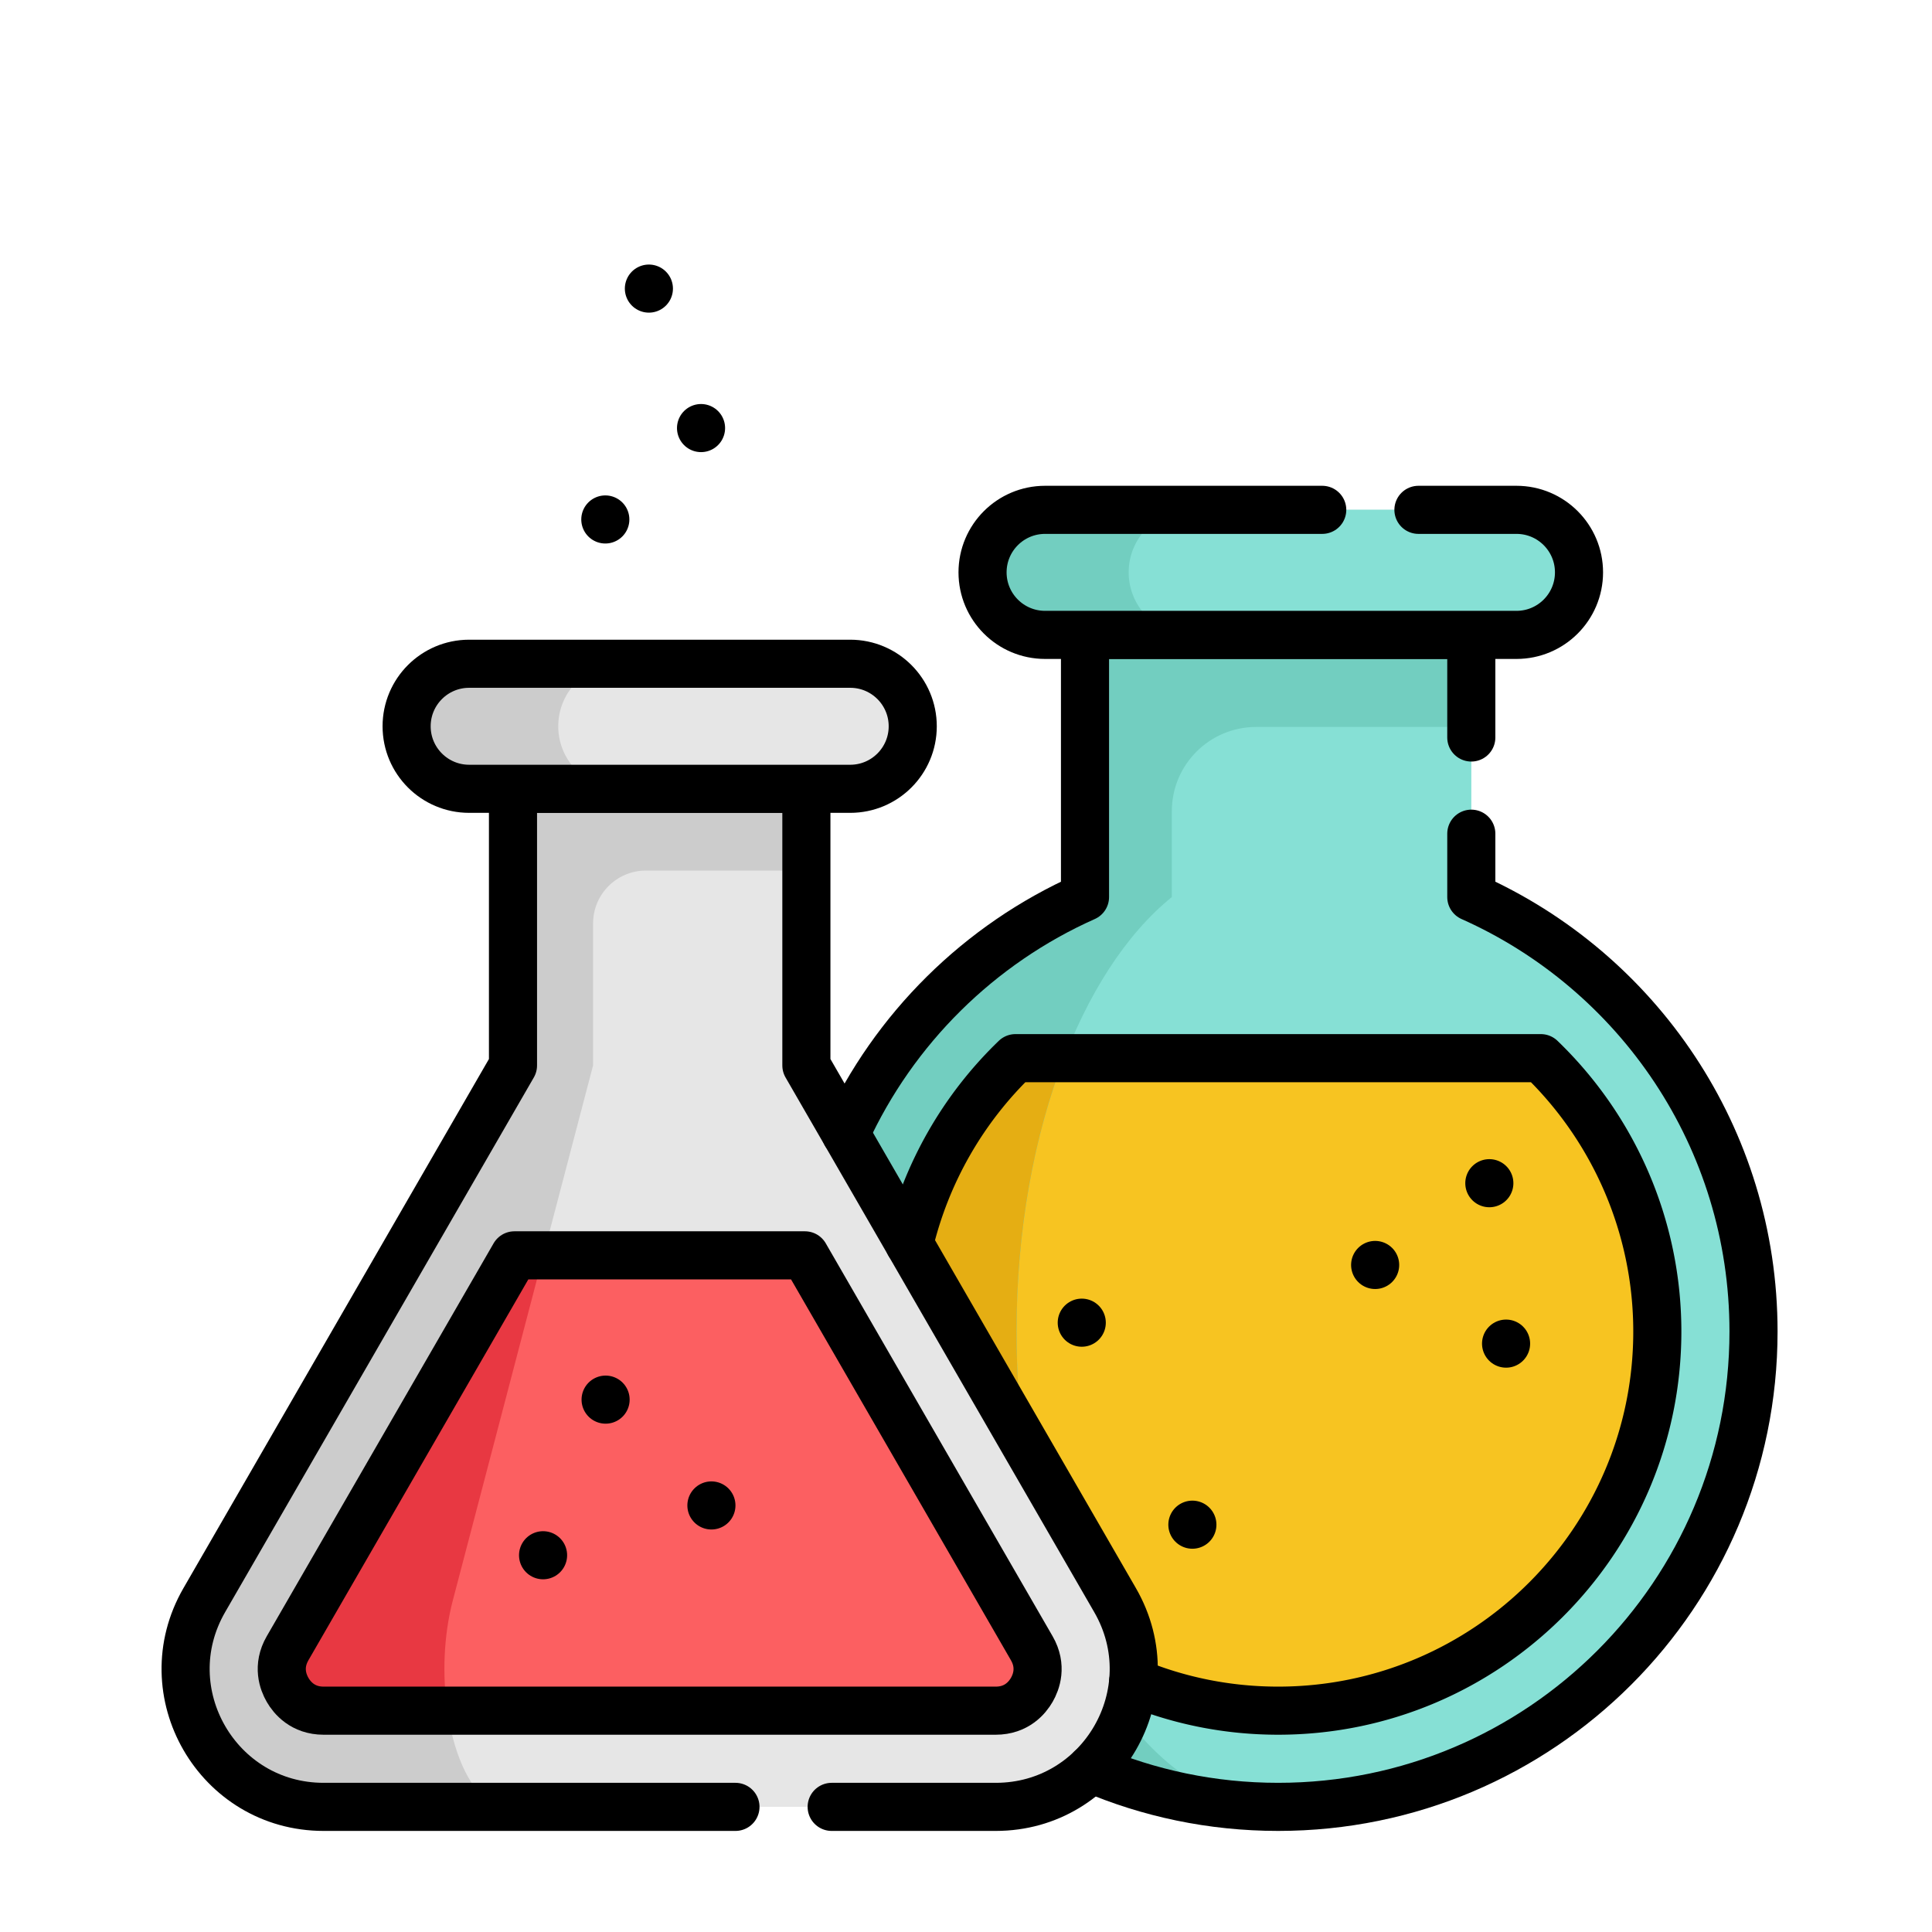 <svg xmlns="http://www.w3.org/2000/svg" version="1.1" xmlns:xlink="http://www.w3.org/1999/xlink" width="512" height="512" x="0" y="0" viewBox="0 0 682.667 682.667" style="enable-background:new 0 0 512 512" xml:space="preserve"><g transform="matrix(0.85,0,0,0.85,51.399,81.446)"><defs><clipPath id="a" clipPathUnits="userSpaceOnUse"><path d="M0 512h512V0H0Z" fill="#000000" opacity="1" data-original="#000000"></path></clipPath><clipPath id="b" clipPathUnits="userSpaceOnUse"><path d="M0 512h512V0H0Z" fill="#000000" opacity="1" data-original="#000000"></path></clipPath></defs><g clip-path="url(#a)" transform="matrix(1.333 0 0 -1.333 0 682.667)"><path d="M0 0c49.747 0 114.922 43.964 114.922 110.43" style="stroke-width:15;stroke-linecap:round;stroke-linejoin:round;stroke-miterlimit:10;stroke-dasharray:none;stroke-opacity:1" transform="translate(104.53 -148.88)" fill="none" stroke="#000000" stroke-width="15" stroke-linecap="round" stroke-linejoin="round" stroke-miterlimit="10" stroke-dasharray="none" stroke-opacity="" data-original="#000000"></path><path d="M0 0c-12.407-43.005-50.655-99.252-12.407-137.5 38.248-38.248 92.995 77.996 123.743 47.248 30.749-30.749-9.731-151.748 56.966-164.744" style="stroke-width:15;stroke-linecap:round;stroke-linejoin:round;stroke-miterlimit:10;stroke-dasharray:none;stroke-opacity:1" transform="translate(276.179 -29.473)" fill="none" stroke="#000000" stroke-width="15" stroke-linecap="round" stroke-linejoin="round" stroke-miterlimit="10" stroke-dasharray="none" stroke-opacity="" data-original="#000000"></path></g><g clip-path="url(#b)" transform="matrix(1.333 0 0 -1.333 0 682.667)"><path d="M0 0v96.756h-120.477V0c-51.853-23.089-88.007-75.063-88.007-135.487 0-81.874 66.372-148.246 148.246-148.246 81.874 0 148.246 66.372 148.246 148.246C88.008-75.063 51.853-23.089 0 0" style="fill-opacity:1;fill-rule:nonzero;stroke:none" transform="translate(413.473 304.26)" fill="#86e0d5" data-original="#86e0d5"></path><path d="M0 0c0-65.2-53.04-118.24-118.25-118.24-21.45 0-41.58 5.74-58.939 15.77C-212.61-82.03-236.49-43.75-236.49 0c0 32.71 13.55 63.32 36.33 85.25h163.83C-13.55 63.32 0 32.71 0 0" style="fill-opacity:1;fill-rule:nonzero;stroke:none" transform="translate(471.48 168.769)" fill="#f7c421" data-original="#f7c421"></path><path d="M0 0v26.776c0 14.506 11.759 26.266 26.265 26.266h67.129v28.715H0v.003h-27.08V0c-51.86-23.09-88.01-75.06-88.01-135.49 0-81.52 65.8-147.67 147.199-148.23-44.58 1.03-80.54 67-80.54 148.23C-48.431-75.06-28.53-23.09 0 0" style="fill-opacity:1;fill-rule:nonzero;stroke:none" transform="translate(320.08 304.259)" fill="#72cec0" data-original="#72cec0"></path><path d="M0 0c-35.421 20.44-59.3 58.72-59.3 102.47 0 32.71 13.55 63.32 36.329 85.25h15.17c-9.349-24.11-14.84-53.51-14.84-85.25C-22.641 62.72-14.03 26.63 0 0" style="fill-opacity:1;fill-rule:nonzero;stroke:none" transform="translate(294.29 66.299)" fill="#e5ae13" data-original="#e5ae13"></path><path d="m0 0-96.274 166.752v86.274h-91.496v-86.274L-284.044 0c-16.541-28.651 4.135-64.464 37.218-64.464h209.607C-4.136-64.464 16.541-28.651 0 0" style="fill-opacity:1;fill-rule:nonzero;stroke:none" transform="translate(302.384 84.992)" fill="#e6e6e6" data-original="#e6e6e6"></path><path d="M0 0h-91.5v-86.27l-96.27-166.759c-16.549-28.65 4.13-64.46 37.21-64.46h57.221c-15.02 0-24.411 35.81-16.901 64.46L-66.52-86.27v44.291c0 9.102 7.379 16.48 16.481 16.48H0z" style="fill-opacity:1;fill-rule:nonzero;stroke:none" transform="translate(206.11 338.018)" fill="#cccccc" data-original="#cccccc"></path><path d="M0 0h51.169c33.083 0 53.76 35.813 37.219 64.464L-7.886 231.216v86.274h-91.496v-86.274l-96.274-166.752C-212.197 35.813-191.521 0-158.437 0h128.435" style="stroke-width:15;stroke-linecap:round;stroke-linejoin:round;stroke-miterlimit:10;stroke-dasharray:none;stroke-opacity:1" transform="translate(213.996 20.528)" fill="none" stroke="#000000" stroke-width="15" stroke-linecap="round" stroke-linejoin="round" stroke-miterlimit="10" stroke-dasharray="none" stroke-opacity="" data-original="#000000"></path><path d="M0 0v32h-120.47v-81.76c-32.961-14.68-59.58-41.02-74.6-73.8" style="stroke-width:15;stroke-linecap:round;stroke-linejoin:round;stroke-miterlimit:10;stroke-dasharray:none;stroke-opacity:1" transform="translate(413.47 354.019)" fill="none" stroke="#000000" stroke-width="15" stroke-linecap="round" stroke-linejoin="round" stroke-miterlimit="10" stroke-dasharray="none" stroke-opacity="" data-original="#000000"></path><path d="M0 0c17.9-7.67 37.61-11.92 58.32-11.92 81.88 0 148.25 66.37 148.25 148.24 0 60.43-36.15 112.4-88.009 135.49v19.758" style="stroke-width:15;stroke-linecap:round;stroke-linejoin:round;stroke-miterlimit:10;stroke-dasharray:none;stroke-opacity:1" transform="translate(294.91 32.449)" fill="none" stroke="#000000" stroke-width="15" stroke-linecap="round" stroke-linejoin="round" stroke-miterlimit="10" stroke-dasharray="none" stroke-opacity="" data-original="#000000"></path><path d="M0 0c0-10.77-8.73-19.5-19.5-19.5h-118.84c-5.38 0-10.26 2.18-13.79 5.71A19.447 19.447 0 0 0-157.84 0c0 10.77 8.73 19.5 19.5 19.5H-19.5c5.38 0 10.26-2.18 13.79-5.71C-2.18 10.26 0 5.38 0 0" style="fill-opacity:1;fill-rule:nonzero;stroke:none" transform="translate(239.28 357.519)" fill="#cccccc" data-original="#cccccc"></path><path d="M0 0c0-10.77-8.73-19.5-19.5-19.5h-71.55c-5.39 0-10.26 2.18-13.79 5.71A19.447 19.447 0 0 0-110.55 0c0 10.77 8.73 19.5 19.5 19.5h71.55c5.38 0 10.26-2.18 13.79-5.71C-2.18 10.26 0 5.38 0 0" style="fill-opacity:1;fill-rule:nonzero;stroke:none" transform="translate(239.28 357.519)" fill="#e6e6e6" data-original="#e6e6e6"></path><path d="M0 0h-118.838c-10.769 0-19.499-8.73-19.499-19.499 0-10.769 8.73-19.499 19.499-19.499H0c10.769 0 19.499 8.73 19.499 19.499C19.499-8.73 10.769 0 0 0Z" style="stroke-width:15;stroke-linecap:round;stroke-linejoin:round;stroke-miterlimit:10;stroke-dasharray:none;stroke-opacity:1" transform="translate(219.78 377.016)" fill="none" stroke="#000000" stroke-width="15" stroke-linecap="round" stroke-linejoin="round" stroke-miterlimit="10" stroke-dasharray="none" stroke-opacity="" data-original="#000000"></path><path d="M0 0c0-10.77-8.73-19.5-19.5-19.5h-147.01c-5.39 0-10.26 2.18-13.79 5.71A19.447 19.447 0 0 0-186.01 0c0 10.77 8.73 19.5 19.5 19.5H-19.5c5.38 0 10.26-2.18 13.79-5.71C-2.18 10.26 0 5.38 0 0" style="fill-opacity:1;fill-rule:nonzero;stroke:none" transform="translate(447.06 405.519)" fill="#72cec0" data-original="#72cec0"></path><path d="M0 0c0-10.77-8.73-19.5-19.5-19.5h-101.44c-5.38 0-10.26 2.18-13.79 5.71A19.447 19.447 0 0 0-140.44 0c0 10.77 8.73 19.5 19.5 19.5H-19.5c5.38 0 10.26-2.18 13.79-5.71C-2.18 10.26 0 5.38 0 0" style="fill-opacity:1;fill-rule:nonzero;stroke:none" transform="translate(447.06 405.519)" fill="#86e0d5" data-original="#86e0d5"></path><path d="M0 0h-86.436c-10.768 0-19.498-8.73-19.498-19.499 0-10.769 8.73-19.499 19.498-19.499H60.577c10.769 0 19.499 8.73 19.499 19.499C80.076-8.73 71.346 0 60.577 0H30.002" style="stroke-width:15;stroke-linecap:round;stroke-linejoin:round;stroke-miterlimit:10;stroke-dasharray:none;stroke-opacity:1" transform="translate(366.982 425.014)" fill="none" stroke="#000000" stroke-width="15" stroke-linecap="round" stroke-linejoin="round" stroke-miterlimit="10" stroke-dasharray="none" stroke-opacity="" data-original="#000000"></path><path d="M0 0c13.939-5.8 29.21-9 45.22-9 65.21 0 118.25 53.04 118.25 118.24 0 32.71-13.55 63.32-36.33 85.25H-36.69a118.66 118.66 0 0 1-33.11-57.88" style="stroke-width:15;stroke-linecap:round;stroke-linejoin:round;stroke-miterlimit:10;stroke-dasharray:none;stroke-opacity:1" transform="translate(308.01 59.528)" fill="none" stroke="#000000" stroke-width="15" stroke-linecap="round" stroke-linejoin="round" stroke-miterlimit="10" stroke-dasharray="none" stroke-opacity="" data-original="#000000"></path><path d="M0 0c-1.399-2.43-4.72-6.49-11.229-6.49H-220.84c-6.52 0-9.84 4.06-11.24 6.49-1.4 2.42-3.26 7.33 0 12.97l70.75 122.54h90.59L0 12.97C3.26 7.33 1.4 2.42 0 0" style="fill-opacity:1;fill-rule:nonzero;stroke:none" transform="translate(276.4 57.019)" fill="#fc5f61" data-original="#fc5f61"></path><path d="M0 0c-2.95-11.25-3.29-23.6-1.71-34.46h-38.6c-6.52 0-9.84 4.06-11.24 6.49-1.4 2.42-3.26 7.33 0 12.97L19.2 107.54h8.99z" style="fill-opacity:1;fill-rule:nonzero;stroke:none" transform="translate(95.87 84.989)" fill="#e83842" data-original="#e83842"></path><path d="M0 0h-90.593l-70.745-122.534c-3.259-5.645-1.399-10.552 0-12.975 1.399-2.424 4.719-6.489 11.238-6.489H59.507c6.518 0 9.839 4.065 11.237 6.488 1.4 2.424 3.26 7.332.001 12.977z" style="stroke-width:15;stroke-linecap:round;stroke-linejoin:round;stroke-miterlimit:10;stroke-dasharray:none;stroke-opacity:1" transform="translate(205.658 192.525)" fill="none" stroke="#000000" stroke-width="15" stroke-linecap="round" stroke-linejoin="round" stroke-miterlimit="10" stroke-dasharray="none" stroke-opacity="" data-original="#000000"></path><path d="M0 0v0" style="stroke-width:15;stroke-linecap:round;stroke-linejoin:round;stroke-miterlimit:10;stroke-dasharray:none;stroke-opacity:1" transform="translate(176.494 114.53)" fill="none" stroke="#000000" stroke-width="15" stroke-linecap="round" stroke-linejoin="round" stroke-miterlimit="10" stroke-dasharray="none" stroke-opacity="" data-original="#000000"></path><path d="M0 0v0" style="stroke-width:15;stroke-linecap:round;stroke-linejoin:round;stroke-miterlimit:10;stroke-dasharray:none;stroke-opacity:1" transform="translate(143.409 422.014)" fill="none" stroke="#000000" stroke-width="15" stroke-linecap="round" stroke-linejoin="round" stroke-miterlimit="10" stroke-dasharray="none" stroke-opacity="" data-original="#000000"></path><path d="M0 0v0" style="stroke-width:15;stroke-linecap:round;stroke-linejoin:round;stroke-miterlimit:10;stroke-dasharray:none;stroke-opacity:1" transform="translate(173.259 450.513)" fill="none" stroke="#000000" stroke-width="15" stroke-linecap="round" stroke-linejoin="round" stroke-miterlimit="10" stroke-dasharray="none" stroke-opacity="" data-original="#000000"></path><path d="M0 0v0" style="stroke-width:15;stroke-linecap:round;stroke-linejoin:round;stroke-miterlimit:10;stroke-dasharray:none;stroke-opacity:1" transform="translate(156.997 494.01)" fill="none" stroke="#000000" stroke-width="15" stroke-linecap="round" stroke-linejoin="round" stroke-miterlimit="10" stroke-dasharray="none" stroke-opacity="" data-original="#000000"></path><path d="M0 0v0" style="stroke-width:15;stroke-linecap:round;stroke-linejoin:round;stroke-miterlimit:10;stroke-dasharray:none;stroke-opacity:1" transform="translate(419.093 215.024)" fill="none" stroke="#000000" stroke-width="15" stroke-linecap="round" stroke-linejoin="round" stroke-miterlimit="10" stroke-dasharray="none" stroke-opacity="" data-original="#000000"></path><path d="M0 0v0" style="stroke-width:15;stroke-linecap:round;stroke-linejoin:round;stroke-miterlimit:10;stroke-dasharray:none;stroke-opacity:1" transform="translate(424.313 164.996)" fill="none" stroke="#000000" stroke-width="15" stroke-linecap="round" stroke-linejoin="round" stroke-miterlimit="10" stroke-dasharray="none" stroke-opacity="" data-original="#000000"></path><path d="M0 0v0" style="stroke-width:15;stroke-linecap:round;stroke-linejoin:round;stroke-miterlimit:10;stroke-dasharray:none;stroke-opacity:1" transform="translate(326.486 108.53)" fill="none" stroke="#000000" stroke-width="15" stroke-linecap="round" stroke-linejoin="round" stroke-miterlimit="10" stroke-dasharray="none" stroke-opacity="" data-original="#000000"></path><path d="M0 0v0" style="stroke-width:15;stroke-linecap:round;stroke-linejoin:round;stroke-miterlimit:10;stroke-dasharray:none;stroke-opacity:1" transform="translate(291.988 171.526)" fill="none" stroke="#000000" stroke-width="15" stroke-linecap="round" stroke-linejoin="round" stroke-miterlimit="10" stroke-dasharray="none" stroke-opacity="" data-original="#000000"></path><path d="M0 0v0" style="stroke-width:15;stroke-linecap:round;stroke-linejoin:round;stroke-miterlimit:10;stroke-dasharray:none;stroke-opacity:1" transform="translate(383.483 189.525)" fill="none" stroke="#000000" stroke-width="15" stroke-linecap="round" stroke-linejoin="round" stroke-miterlimit="10" stroke-dasharray="none" stroke-opacity="" data-original="#000000"></path><path d="M0 0v0" style="stroke-width:15;stroke-linecap:round;stroke-linejoin:round;stroke-miterlimit:10;stroke-dasharray:none;stroke-opacity:1" transform="translate(123.997 99)" fill="none" stroke="#000000" stroke-width="15" stroke-linecap="round" stroke-linejoin="round" stroke-miterlimit="10" stroke-dasharray="none" stroke-opacity="" data-original="#000000"></path><path d="M0 0v0" style="stroke-width:15;stroke-linecap:round;stroke-linejoin:round;stroke-miterlimit:10;stroke-dasharray:none;stroke-opacity:1" transform="translate(143.496 147.528)" fill="none" stroke="#000000" stroke-width="15" stroke-linecap="round" stroke-linejoin="round" stroke-miterlimit="10" stroke-dasharray="none" stroke-opacity="" data-original="#000000"></path></g></g></svg>